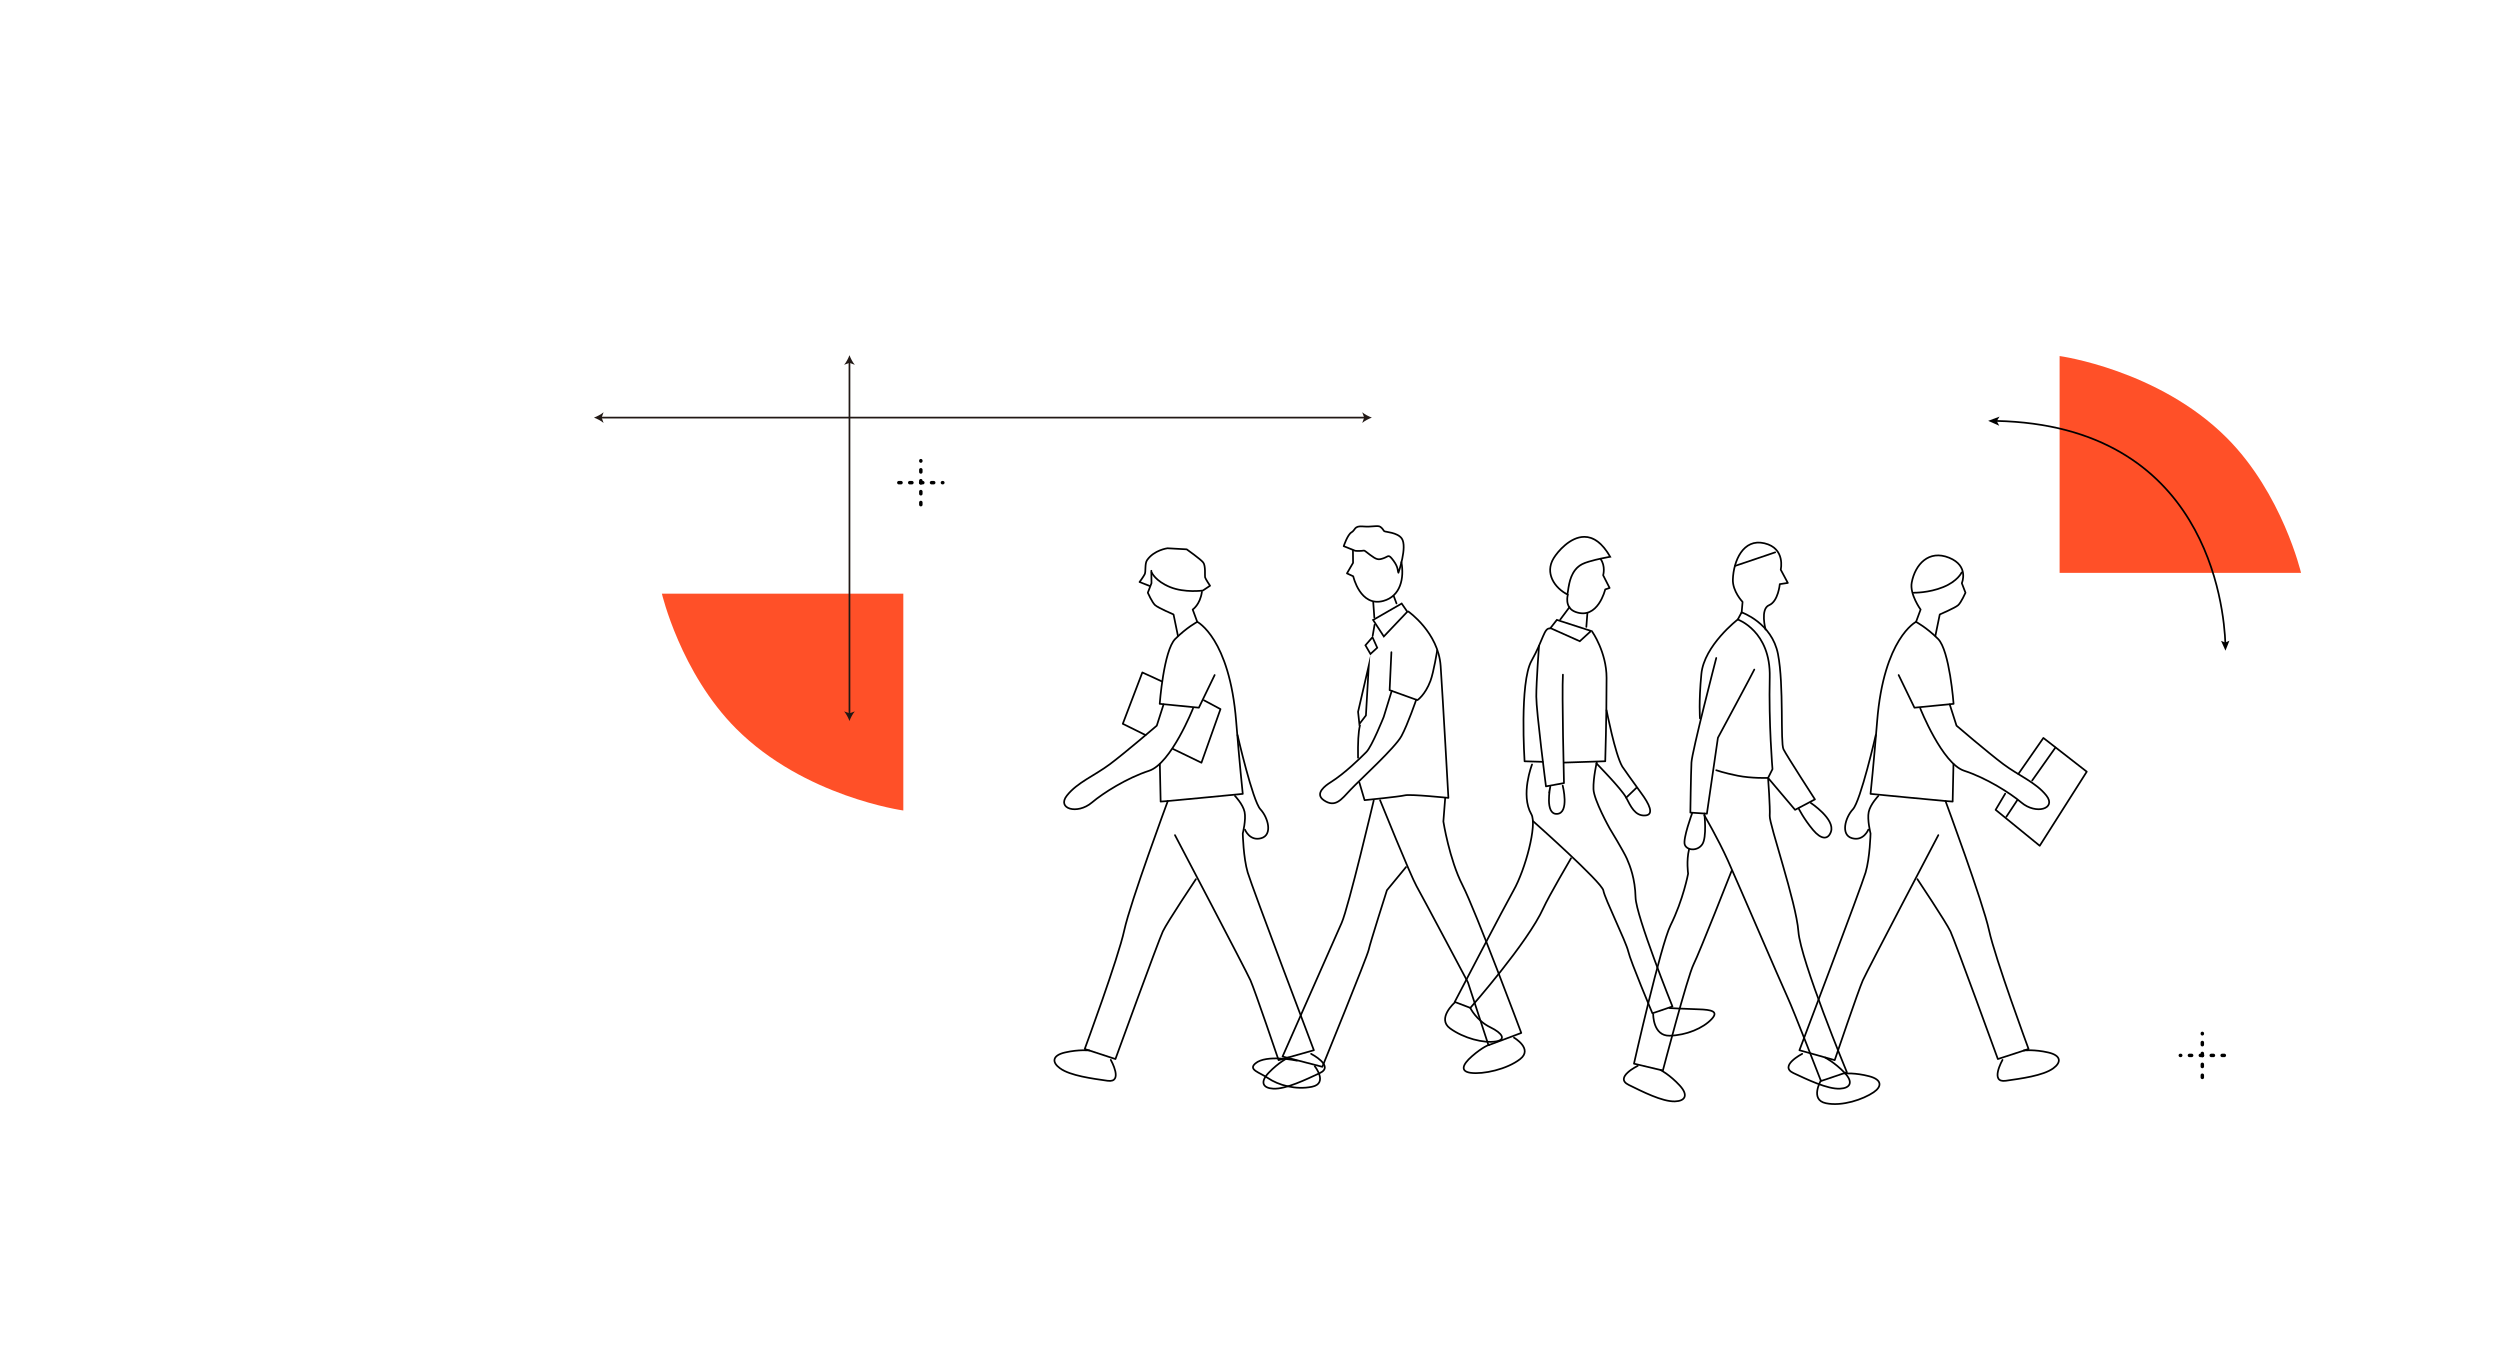 <svg xmlns="http://www.w3.org/2000/svg" width="1440" height="780" viewBox="0 0 1440 780"><defs><style>.cls-1{stroke-dasharray:1.256 5.022;stroke-width:2px;}.cls-1,.cls-2{stroke-linejoin:round;}.cls-1,.cls-2,.cls-3{stroke:#000;}.cls-1,.cls-2,.cls-3,.cls-4{fill:none;stroke-linecap:round;}.cls-5{fill:#211815;}.cls-6{fill:#ff5028;}.cls-4{stroke:#211815;}</style></defs><line class="cls-1" x1="517.729" y1="278.015" x2="543.072" y2="278.015"/><line class="cls-1" x1="530.401" y1="290.687" x2="530.401" y2="265.344"/><line class="cls-1" x1="1281.21" y1="607.916" x2="1255.867" y2="607.916"/><line class="cls-1" x1="1268.539" y1="620.587" x2="1268.539" y2="595.244"/><path class="cls-6" d="M520.311,341.961v124.882s-57.007-7.844-96.228-47.065c-32.091-32.091-42.835-77.817-42.835-77.817"/><path class="cls-6" d="M1186.336,329.961v-124.882s57.007,7.844,96.228,47.065c32.091,32.091,42.835,77.817,42.835,77.817"/><path class="cls-3" d="M1281.819,370.914c-.748-21.565-10.642-125.892-132.029-128.462"/><polygon points="1284.148 369.031 1281.765 370.108 1279.335 369.139 1281.87 374.79 1284.148 369.031"/><polygon points="1145.191 242.404 1151.734 239.956 1150.121 242.551 1151.576 245.238 1145.191 242.404"/><line class="cls-4" x1="489.292" y1="411.389" x2="489.292" y2="208.492"/><path class="cls-5" d="M489.292,415.312c.685-1.846,1.854-4.136,3.091-5.556l-3.091,1.118-3.091-1.118c1.238,1.42,2.406,3.71,3.091,5.556Z"/><path class="cls-5" d="M489.292,204.569c.685,1.846,1.854,4.136,3.091,5.556l-3.091-1.118-3.091,1.118c1.238-1.42,2.406-3.71,3.091-5.556Z"/><line class="cls-4" x1="786.275" y1="240.537" x2="346.031" y2="240.537"/><path class="cls-5" d="M790.198,240.537c-1.846-.685-4.136-1.854-5.556-3.091l1.118,3.091-1.118,3.091c1.419-1.238,3.71-2.406,5.556-3.091Z"/><path class="cls-5" d="M342.108,240.537c1.846-.685,4.136-1.854,5.556-3.091l-1.118,3.091,1.118,3.091c-1.42-1.238-3.71-2.406-5.556-3.091Z"/><path class="cls-2" d="M886.471,371.983s-1.569,20.518-1.569,29.179,5.576,51.791,5.576,51.791l10.371-1.901s-1.248-51.665-.613-62.439"/><path class="cls-2" d="M892.876,361.985c-3.576-.398-3.749,6.207-10.733,18.67-6.985,12.463-3.987,57.848-3.987,57.848l10.427.306"/><path class="cls-2" d="M917.103,363.822s8.28,11.804,8.28,26.628c0,23.261-.766,48.023-.766,48.023l-23.792.778"/><path class="cls-2" d="M837.822,577.567s-10.342,9.154-2.57,14.793c7.772,5.639,19.375,8.734,26.575,7.473,5.766-1.01,3.573-4.728-3.372-8.103-8.043-3.908-11.535-11.09-11.535-11.09"/><path class="cls-2" d="M952.241,584.201s-.134,12.602,9.472,12.37,19.324-4.299,24.276-9.665c3.966-4.298.076-5.317-7.645-5.547-8.266-.246-16.611-.711-16.611-.711"/><path class="cls-2" d="M1153.443,610.508s-7.58,13.388,1.929,12.006c8.542-1.241,21.402-2.87,27.311-7.164,4.732-3.439,4.634-7.394-2.893-9.128-8.057-1.856-14.089-1.147-14.089-1.147"/><path class="cls-2" d="M1038.054,607.016s-13.696,7.044-4.986,11.095c7.824,3.638,19.472,9.318,26.773,8.962,5.847-.285,7.938-3.646,2.598-9.216-5.717-5.963-11.149-8.673-11.149-8.673"/><path class="cls-2" d="M904.914,494.347s-12.958,22.116-15.892,28.637c-8.996,19.997-42.102,57.55-42.102,57.55l-9.004-3.423s29.174-55.946,33.848-64.159c6.832-12.006,13.756-37.95,10.292-43.955-6.436-11.157.395-28.657.395-28.657"/><path class="cls-2" d="M883.077,473.014s39.675,35.208,40.462,39.922c.787,4.714,13.033,29.346,14.345,35.107,1.312,5.761,13.906,35.615,13.906,35.615l11.545-3.928s-20.991-52.113-21.253-62.85c-.262-10.737-3.149-18.069-4.985-22.259-1.837-4.19-9.94-17.491-9.94-17.491,0,0-9.101-16.266-9.313-22.603-.212-6.337,1.939-15.72,1.939-15.72"/><path class="cls-2" d="M1093.619,388.83l9.101,18.801,22.541-2.218s-2.276-30.741-8.943-37.395c-6.667-6.654-12.699-9.823-12.699-9.823,0,0-18.572,9.405-22.382,57.252-1.914,24.043-3.81,41.826-3.81,41.826,0,0,39.051,3.802,43.178,4.119l4.127.317.461-21.724"/><path class="cls-2" d="M1120.605,461.393s21.589,58.303,25.081,74.463c3.492,16.16,22.772,68.363,22.772,68.363l-17.692,5.784s-24.764-68.126-27.304-73.513c-2.54-5.387-19.049-30.102-19.049-30.102"/><path class="cls-2" d="M1116.478,481.038s-40.956,77.949-43.495,83.653c-2.54,5.704-16.192,45.946-16.192,45.946l-20.319-5.704s35.558-93.792,38.098-102.348c2.54-8.555,2.857-22.497,2.857-22.497,0,0-1.998-7.986-1.046-12.422s5.547-9.227,5.547-9.227"/><path class="cls-2" d="M1080.449,423.377s-8.737,38.015-13.182,42.768c-4.445,4.753-7.168,14.75-.5,16.651,6.667,1.901,9.39-4.927,9.39-4.927"/><path class="cls-2" d="M1106.071,408.042s12.629,31.804,25.328,35.923c12.699,4.119,26.502,12.851,32.893,18.273,8.466,7.182,20.444,3.591,14.412-4.014-6.032-7.605-15.874-11.407-24.764-18.061-8.89-6.654-26.986-22.181-26.986-22.181l-3.916-12.252"/><path class="cls-2" d="M1103.588,358.33l2.68-7.238s-6.389-8.783-5.111-15.552c1.975-10.458,9.82-19.033,21.535-14.288,11.715,4.746,7.312,14.661,7.312,14.661l2.117,5.492s-2.477,5.623-4.233,7.182-10.585,5.336-10.585,5.336l-2.522,12.273"/><path class="cls-2" d="M1129.892,329.749s-2.167,4.97-10.59,8.409-17.036,3.248-17.036,3.248"/><path class="cls-2" d="M1048.841,622.334s-6.525,11.189,2.886,13.124c9.411,1.934,21.479-2.223,27.515-6.337,4.834-3.295,4.855-7.251-2.615-9.212-7.997-2.098-14.048-1.572-14.048-1.572"/><path class="cls-2" d="M943.358,613.911s-13.835,6.767-5.209,10.992c7.749,3.795,19.28,9.707,26.586,9.499,5.852-.167,8.01-3.485,2.784-9.162-5.595-6.077-10.972-8.895-10.972-8.895"/><path class="cls-2" d="M1003.171,353.024l.549-6.338s-5.83-6.05-5.588-12.933c.373-10.636,5.907-23.752,18.205-20.824,12.298,2.929,9.364,15.203,9.364,15.203l4.089,7.631-4.629.695s-.893,9.945-6.148,12.115c-5.256,2.171-2.049,14.003-2.049,14.003"/><line class="cls-2" x1="1022.495" y1="318.146" x2="999.485" y2="325.932"/><path class="cls-2" d="M979.187,413.782s-.78-9.108.808-25.585,20.954-31.37,20.954-31.37c0,0,19.049,6.654,18.414,33.271-.635,26.617,1.587,52.917,1.587,52.917l-2.54,5.07s-9.525.317-17.462-1.267c-7.937-1.584-12.382-3.169-12.382-3.169"/><path class="cls-2" d="M988.567,379.007s-13.969,53.867-14.287,60.205-.635,28.835-.635,28.835l9.525.634,6.35-43.727s20.637-38.341,20.954-39.291"/><path class="cls-2" d="M997.389,501.673s-18.407,46.859-21.9,53.83c-3.492,6.971-17.681,61.123-17.681,61.123l-16.642-3.958s15.441-68.399,21.049-79.664c7.357-14.777,10.14-29.785,10.14-29.785,0,0-1.096-7.305.55-14.027"/><path class="cls-2" d="M981.713,469.679s7.806,13.261,13.521,25.936c5.715,12.675,30.479,70.344,34.288,78.583,3.81,8.239,19.367,48.48,19.367,48.48l14.922-5.07s-26.669-64.324-27.939-81.118c-1.27-16.794-16.827-61.789-16.509-66.542.317-4.753-.952-21.864-.952-21.864l15.557,18.378,11.429-6.02s-16.192-25.032-18.097-28.835.317-36.756-3.175-54.818c-3.492-18.061-20.954-24.082-20.954-24.082l-2.222,4.119"/><path class="cls-2" d="M1042.999,462.473s14.164,9.346,11.624,16.634c-1.629,4.675-5.592,4.596-10.354-1.107-5.37-6.431-8.255-12.358-8.255-12.358"/><path class="cls-2" d="M974.667,468.448s-5.46,14.767-4.227,18.107c1.233,3.34,7.222,3.867,10.04-.176,2.818-4.043,1.233-17.755,1.233-17.755"/><path class="cls-2" d="M900.121,452.544s3.999,15.817-3.258,16.261c-7.257.443-3.894-15.717-3.894-15.717l-.698,3.595"/><path class="cls-2" d="M794.914,460.892s17.58,43.471,20.991,49.494c3.411,6.023,29.65,55.517,29.65,55.517l11.807,36.139,18.892-7.071s-26.239-70.182-33.848-85.109c-7.609-14.927-11.02-36.662-11.02-36.662l1.05-13.617"/><path class="cls-2" d="M807.205,323.804c1.702,9.093-.411,19.634-10.419,22.335-13.344,3.601-17.326-14.204-17.326-14.204l-3.613-1.671,3.514-6.062-.065-7.134"/><path class="cls-2" d="M872.057,597.701s11.125,6.404,3.56,12.316c-7.566,5.912-21.314,8.926-28.554,7.922-5.799-.804-5.034-4.463.782-9.536,6.226-5.431,9.974-6.676,9.974-6.676"/><path class="cls-2" d="M757.305,614.14s7.823,9.894-1.588,11.828-19.387-.916-25.423-5.03c-4.834-3.295-11.492-4.728-7.199-8.401,6.278-5.371,23.964-1.597,23.964-1.597"/><path class="cls-2" d="M782.225,436.454c-.111-8.609.135-14.735,1.12-18.668"/><path class="cls-2" d="M811.181,352.214s17.317,12.046,18.629,31.425c1.312,19.379,4.461,75.943,4.461,75.943,0,0-21.912-2.26-25.061-1.474-3.149.786-23.218,2.783-23.218,2.783l-2.964-10.048"/><path d="M807.208,348.302l2.764,4.008-12.812,13.485-5.554-8.528,15.603-8.965M807.508,346.976l-17.318,9.951,6.822,10.475,14.243-14.991-3.747-5.435h0Z"/><path class="cls-2" d="M801.442,375.673l-1.018,21.845,16.006,5.761s4.435-2.917,7.502-11.079c1.899-5.055,3.884-17.548,3.884-17.548"/><path class="cls-2" d="M801.646,397.914l-4.634,15.055s-6.822,17.022-9.971,20.164c-3.149,3.142-12.201,12.204-20.728,17.546-2.685,1.682-9.432,6.436-3.753,10.29,6.56,4.452,9.967-.355,15.306-6.04,5.339-5.684,25.705-24.153,29.379-30.962,3.673-6.809,8.507-20.952,8.507-20.952"/><path class="cls-2" d="M791.262,461.084s-14.487,61.45-18.471,70.486c-3.984,9.037-34.044,76.993-34.044,76.993l22.928,5.918s25.965-63.753,26.69-67.368c.724-3.615,10.503-34.34,10.503-34.34l11.007-13.358"/><path d="M790.411,367.943l2.267,5.027-3.178,2.928-2.4-4.16,3.312-3.794M790.682,366.112l-4.806,5.507,3.382,5.862,4.627-4.263-3.204-7.105h0Z"/><line class="cls-2" x1="791.749" y1="359.895" x2="790.682" y2="366.112"/><path d="M787.587,389.142l-1.308,22.773-2.917,3.808-.607-5.692,4.832-20.889M789.258,377.48h.005-.005ZM789.258,377.48l-7.515,32.49.89,8.349,4.627-6.04,1.998-34.799h0Z"/><line class="cls-2" x1="802.793" y1="343.345" x2="804.374" y2="347.555"/><line class="cls-2" x1="790.981" y1="346.818" x2="791.614" y2="355.66"/><polyline class="cls-2" points="1162.599 445.761 1176.992 425.059 1201.968 444.493 1174.876 487.164 1149.477 466.462 1154.98 457.168"/><line class="cls-2" x1="1183.914" y1="430.619" x2="1170.543" y2="449.55"/><line class="cls-2" x1="1161.918" y1="460.944" x2="1155.664" y2="470.437"/><path class="cls-2" d="M639.816,610.508s7.58,13.388-1.929,12.006c-8.542-1.241-21.402-2.87-27.311-7.164-4.732-3.439-4.634-7.394,2.893-9.128,8.057-1.856,14.089-1.147,14.089-1.147"/><path class="cls-2" d="M755.204,607.016s13.696,7.044,4.986,11.095c-7.824,3.638-19.472,9.318-26.773,8.962-5.847-.285-7.938-3.646-2.598-9.216,5.717-5.963,11.149-8.673,11.149-8.673"/><path class="cls-2" d="M699.639,388.83l-9.101,18.801-22.541-2.218s2.276-30.741,8.943-37.395c6.667-6.654,12.699-9.823,12.699-9.823,0,0,18.572,9.405,22.382,57.252,1.914,24.043,3.81,41.826,3.81,41.826,0,0-39.051,3.802-43.178,4.119l-4.127.317-.461-21.724"/><path class="cls-2" d="M672.653,461.393s-21.589,58.303-25.081,74.463c-3.492,16.16-22.772,68.363-22.772,68.363l17.692,5.784s24.764-68.126,27.304-73.513c2.54-5.387,19.049-30.102,19.049-30.102"/><path class="cls-2" d="M676.781,481.038s40.956,77.949,43.495,83.653c2.54,5.704,16.192,45.946,16.192,45.946l20.319-5.704s-35.558-93.792-38.098-102.348c-2.54-8.555-2.857-22.497-2.857-22.497,0,0,1.998-7.986,1.046-12.422-.952-4.436-5.547-9.227-5.547-9.227"/><path class="cls-2" d="M712.809,423.377s8.737,38.015,13.182,42.768c4.445,4.753,7.168,14.75.5,16.651s-9.39-4.927-9.39-4.927"/><path class="cls-2" d="M687.187,408.042s-12.629,31.804-25.328,35.923c-12.699,4.119-26.502,12.851-32.893,18.273-8.466,7.182-20.444,3.591-14.412-4.014,6.032-7.605,15.874-11.407,24.764-18.061,8.89-6.654,26.986-22.181,26.986-22.181l3.916-12.252"/><path class="cls-2" d="M678.477,366.197l-2.522-12.273s-8.828-3.776-10.585-5.336-4.233-7.182-4.233-7.182l2.117-5.492-.085-7.141"/><path class="cls-2" d="M689.671,358.33l-2.68-7.238s4.253-2.752,5.317-10.196"/><path class="cls-2" d="M663.366,329.749s2.167,4.97,10.59,8.409c8.422,3.439,18.883,1.995,18.883,1.995l4.147-2.765s-2.659-3.935-2.871-4.892.425-6.593-1.063-8.508c-1.489-1.914-9.507-7.57-9.507-7.57l-11.07-.619s-7.773.997-11.786,6.879c-1.378,2.021-.598,6.521-1.316,8.016-.707,1.473-2.991,4.546-2.991,4.546l5.803,2.273"/><polyline class="cls-2" points="675.606 431.376 692.027 439.328 702.997 408.452 693.47 403.362"/><polyline class="cls-2" points="669.383 392.563 657.992 387.336 646.726 416.909 659.792 423.377"/><line class="cls-2" x1="942.557" y1="453.807" x2="936.678" y2="459.448"/><path d="M896.915,357.643l18.551,5.99-5.607,5.13-16.023-7.169,3.079-3.951M896.556,356.476l-4.293,5.509,17.787,7.958,7.36-6.734-20.854-6.734h0Z"/><path class="cls-2" d="M925.383,409.121s4.908,25.342,9.047,32.413c0,0,6.445,9.273,10.906,15.296,4.461,6.023,7.9,12.632,2.127,12.893s-8.162-5.299-10.786-10.275c-2.624-4.976-17.121-19.72-17.121-19.72"/><line class="cls-2" x1="914.343" y1="353.109" x2="913.73" y2="361.067"/><line class="cls-2" x1="904.004" y1="349.743" x2="898.679" y2="356.88"/><path d="M912.584,308.722v1c5.192,0,9.928,3.569,14.091,10.612-3.376.613-11.855,2.28-15.546,4.158-6.666,3.392-7.808,11.305-8.421,15.557-.08.553-.166,1.151-.251,1.597-4.274-2.362-7.461-6.061-8.601-10.03-.96-3.341-.456-6.66,1.5-9.866,2.04-3.345,9.11-12.026,17.226-12.027l.002-1M912.582,308.722c-8.381.001-15.65,8.522-18.08,12.507-5.493,9.008.595,17.874,8.28,21.716.043.021.083.032.122.032,1.353,0-.061-13.147,8.679-17.595,4.479-2.279,16.665-4.31,16.665-4.31-5.077-9.21-10.576-12.351-15.666-12.351h0Z"/><path class="cls-2" d="M903.095,342.476s-2.305,7.533,4.401,9.997c12.928,4.751,17.106-12.97,17.106-12.97l2.526-.84-3.722-7.318s1.561-5.273-1.563-9.491"/><path class="cls-2" d="M805.499,329.89c-.579-.869.154-2.865-2.838-6.919-2.992-4.053-2.702-2.509-5.694-1.448-2.992,1.062-3.957.965-7.817-1.93-3.86-2.895-2.702-2.509-4.825-2.316-2.123.193-3.746-.031-3.746-.031l-6.596-2.657s2.199-6.688,4.489-7.971c2.29-1.283,1.374-3.848,6.596-3.39,5.222.458,8.612-.825,10.078.275,1.466,1.099,1.649,2.016,2.199,2.474s7.618.661,10.078,4.214c3.298,4.764-1.924,19.698-1.924,19.698Z"/></svg>
